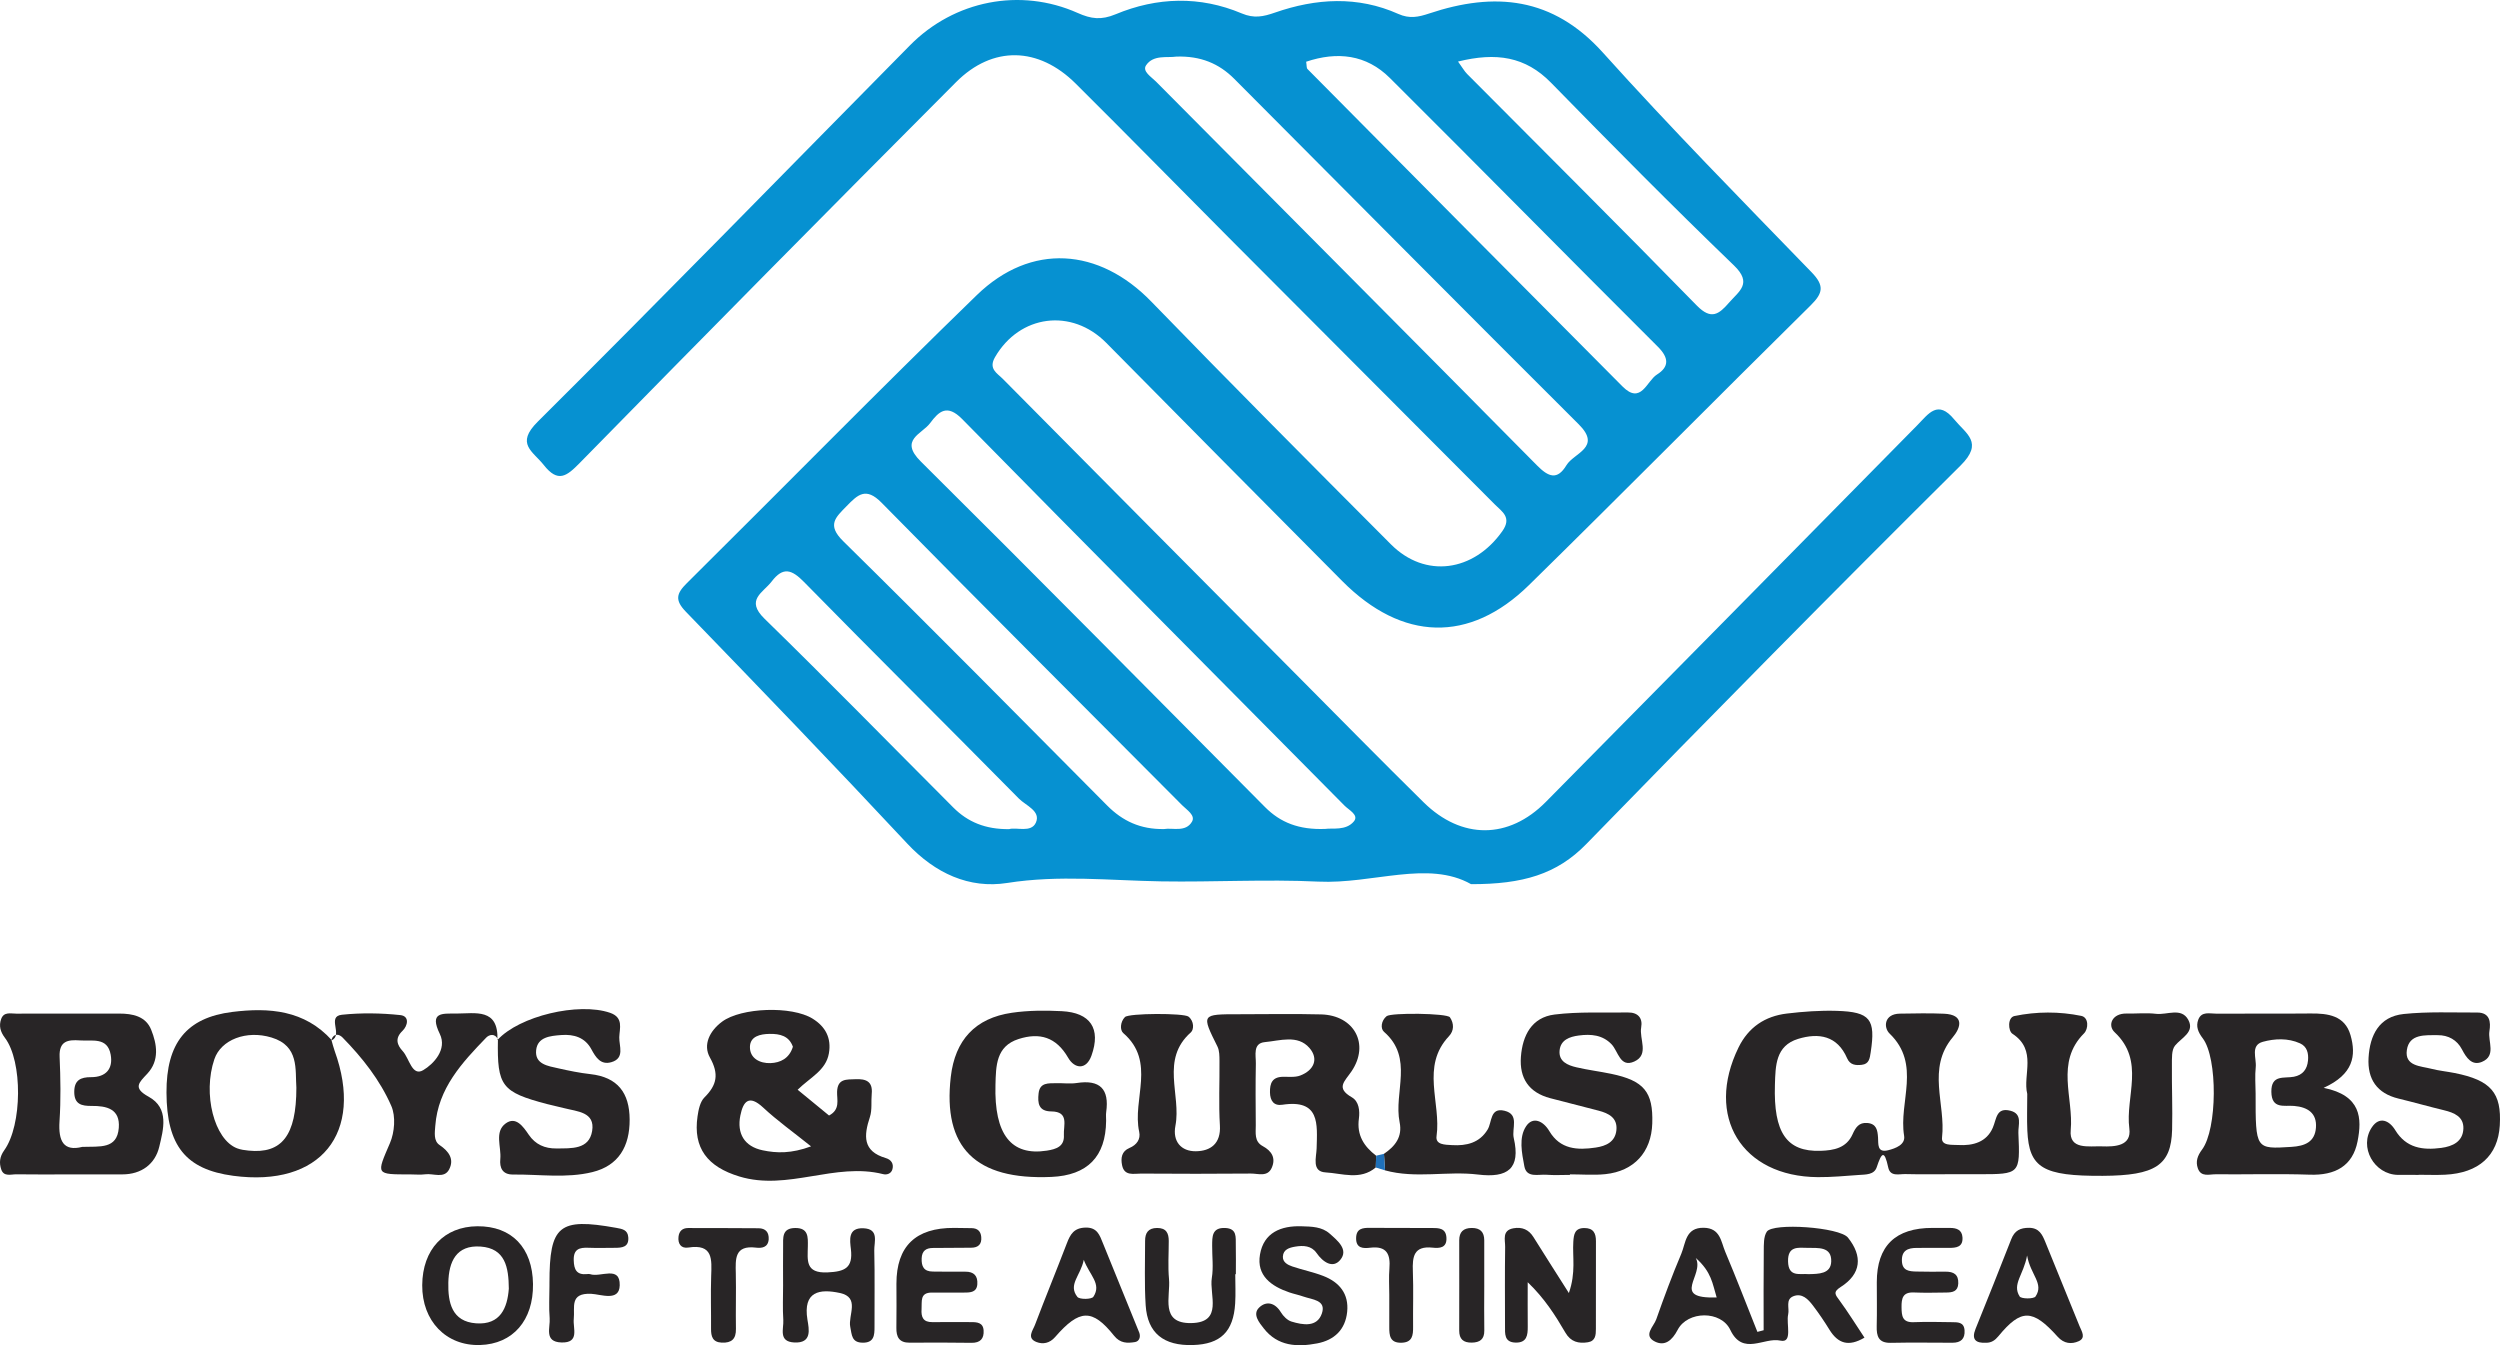<?xml version="1.0" encoding="UTF-8"?>
<svg id="Layer_2" data-name="Layer 2" xmlns="http://www.w3.org/2000/svg" viewBox="0 0 1249.176 672.17">
  <defs>
    <style>
      .cls-1 {
        fill: #0691d1;
      }

      .cls-1, .cls-2, .cls-3 {
        stroke-width: 0px;
      }

      .cls-2 {
        fill: #1f71ba;
      }

      .cls-3 {
        fill: #282526;
      }
    </style>
  </defs>
  <g id="Layer_1-2" data-name="Layer 1">
    <g>
      <path class="cls-1" d="M735.047,441.791c-21.495-12.155-49.14.021-76.296-1.275-26.401-1.26-52.381.309-78.394-.118-25.765-.423-51.057-3.32-77.098.793-18.921,2.989-36.067-4.827-49.957-19.708-36.428-39.027-73.487-77.472-110.614-115.841-5.567-5.753-4.723-9.062.463-14.202,48.36-47.935,96.049-96.554,144.912-143.97,27.11-26.307,61.087-23.708,87.185,3.201,39.562,40.79,79.636,81.091,119.766,121.329,17.113,17.159,41.309,13.734,55.656-6.596,4.865-6.893-.125-9.708-3.714-13.312-44.245-44.439-88.577-88.791-132.835-133.216-25.581-25.677-50.926-51.588-76.646-77.125-18.563-18.431-41.456-19.067-59.768-.702-62.95,63.134-125.585,126.583-187.998,190.245-6.632,6.765-10.902,10.063-18.011,1.054-5.461-6.922-14.207-10.504-3.055-21.595,62.528-62.191,124.087-125.351,186.047-188.111C476.798.247,509.801-6.324,538.498,6.481c6.729,3.003,11.736,3.648,18.938.651,20.666-8.601,42.139-9.254,63.002-.436,6.215,2.627,10.798,1.62,16.612-.403,20.52-7.141,41.326-8.412,61.661.678,5.554,2.483,10,1.573,15.357-.219,32.799-10.971,61.814-8.312,86.86,19.542,33.717,37.498,69.128,73.492,104.241,109.719,6.441,6.645,5.831,10.375-.397,16.521-47.077,46.455-93.573,93.496-140.784,139.814-29.733,29.171-63.382,28.09-93.292-1.991-39.377-39.603-78.667-79.293-117.913-119.026-17.291-17.506-43.27-14.107-55.585,7.088-3.429,5.902,1.015,8.012,3.837,10.86,49.3,49.771,98.671,99.472,148.044,149.171,20.718,20.854,41.322,41.825,62.266,62.451,18.983,18.695,42.516,18.561,61.052-.2,61.977-62.726,123.87-125.535,185.745-188.362,5.525-5.61,10.113-12.751,18.321-2.759,6.001,7.306,14.809,11.482,3.166,23.037-62.933,62.456-125.189,125.598-187.021,189.142-14.684,15.091-31.801,20.094-57.563,20.03ZM662.225,414.179c3.434-.547,10.326,1.054,14.3-3.791,2.581-3.147-2.505-5.614-4.682-7.816-63.682-64.377-127.572-128.55-191.033-193.141-7.58-7.715-11.679-3.912-16.048,1.977-4.099,5.524-15.606,8.324-4.682,19.161,57.678,57.218,114.736,115.059,172.003,172.689,7.672,7.72,16.92,11.441,30.143,10.922ZM587.809,28.278c-4.522.725-11.485-1.079-15.143,4.333-2.045,3.026,2.62,5.81,4.914,8.121,63.469,63.935,127.071,127.739,190.404,191.808,5.749,5.816,10.119,7.552,14.725-.086,3.715-6.161,17.754-8.847,6.184-20.386-57.545-57.39-114.813-115.055-172.149-172.653-7.688-7.723-16.874-11.516-28.935-11.136ZM581.617,414.255c4.277-.76,10.796,1.755,13.978-3.669,1.872-3.19-2.578-5.893-4.871-8.2-50.088-50.388-100.413-100.543-150.227-151.197-7.896-8.029-11.918-3.986-17.504,1.745-5.465,5.607-9.941,9.337-1.686,17.461,44.351,43.647,88.056,87.947,131.908,132.097,7.659,7.711,16.603,11.963,28.401,11.763ZM652.648,30.839c.311,1.868.13,3.112.664,3.65,52.423,52.917,104.866,105.813,157.406,158.614,9.276,9.322,12.079-2.732,17.199-5.944,6.203-3.891,6.027-8.364.452-13.923-44.763-44.637-89.106-89.694-133.912-134.287-11.784-11.728-26.263-13.329-41.808-8.11ZM728.533,30.756c2.281,3.152,3.2,4.851,4.507,6.166,38.288,38.536,76.816,76.839,114.759,115.708,7.321,7.5,11.161,4.325,16.218-1.474,4.977-5.707,11.706-9.552,2.411-18.505-31.016-29.876-61.308-60.513-91.415-91.309-12.828-13.122-27.443-15.302-46.481-10.586ZM504.24,414.293c3.564-1.118,11.011,1.995,13.358-3.253,2.594-5.8-5.04-8.51-8.493-12.011-35.674-36.177-71.769-71.94-107.343-108.214-6.175-6.297-10.486-7.734-16.176-.27-4.324,5.671-13.279,9.146-3.572,18.615,31.824,31.047,62.895,62.861,94.314,94.322,7.232,7.241,16.053,10.95,27.913,10.811Z"/>
      <path class="cls-3" d="M687.433,583.343c-7.739,6.53-16.815,2.941-25.091,2.471-7.061-.401-4.574-7.617-4.463-11.965.313-12.246,1.791-24.715-17.172-21.834-4.166.633-6.066-1.943-6.141-6.198-.081-4.577,1.151-7.648,6.369-7.775,2.933-.071,6.124.365,8.741-.627,6.844-2.596,9.381-8.308,4.604-13.797-5.876-6.751-14.75-3.593-22.234-2.915-6.171.559-4.457,6.62-4.537,10.718-.198,10.267-.118,20.541-.037,30.811.03,3.805-.857,8.108,3.46,10.433,4.531,2.44,6.646,5.97,4.534,10.809-2.094,4.797-6.808,2.878-10.432,2.912-18.291.17-36.585.142-54.876.016-3.635-.025-8.379,1.401-9.497-4.213-.702-3.526-.255-6.93,3.688-8.582,3.644-1.526,5.68-4.392,4.869-8.072-3.583-16.249,8.633-35-7.951-49.337-1.725-1.491-1.561-5.573.831-8.006,1.942-1.975,29.486-2.051,31.775-.205,2.858,2.305,2.734,6.46,1.152,7.861-15.335,13.587-4.713,31.213-7.701,46.639-1.515,7.818,2.833,12.833,10.195,12.758,7.307-.074,12.595-3.767,12.028-12.928-.663-10.719-.104-21.511-.208-32.27-.023-2.394-0-5.079-1.017-7.126-8.031-16.168-8.107-16.133,10.608-16.135,13.728-.002,27.464-.277,41.184.08,16.558.431,24.416,14.829,15.2,28.449-3.443,5.089-7.998,8.285.15,12.972,3.633,2.09,4.05,6.857,3.531,10.672-1.119,8.228,2.518,13.856,8.62,18.512-.061,1.941-.122,3.906-.183,5.871Z"/>
      <path class="cls-3" d="M975.573,586.716c-7.851.001-15.705.134-23.551-.065-3.131-.08-7.504,1.456-8.532-3.311-1.941-8.997-3.314-7.461-5.743-.134-1.273,3.841-5.472,3.643-8.847,3.884-6.848.488-13.713,1.137-20.567,1.092-38.109-.251-56.469-30.392-39.638-64.796,4.953-10.124,13.25-15.646,24.157-16.949,8.243-.985,16.618-1.593,24.903-1.342,16.823.508,19.483,4.196,16.983,20.63-.481,3.162-.785,5.912-4.48,6.333-2.96.338-5.841.139-7.318-3.279-4.892-11.322-14.17-12.818-24.457-9.687-11.315,3.444-11.318,13.456-11.612,22.912-.746,24.003,5.875,33.582,22.804,33.029,6.638-.217,12.892-1.387,15.964-8.217,1.527-3.394,3.167-6.069,7.416-5.695,4.583.404,5.097,3.602,5.343,7.28.209,3.128-.577,7.74,5.013,6.349,3.757-.935,8.753-2.791,8.014-7.245-2.804-16.886,8.72-35.653-7.25-51.06-3.129-3.019-2.795-9.854,5.147-9.961,7.359-.099,14.732-.293,22.077.041,10.121.46,8.515,6.805,4.372,11.718-13.194,15.644-3.453,33.466-5.397,50.118-.499,4.273,4.875,3.569,8.18,3.767,7.412.443,14.091-1.518,17.171-8.608,1.94-4.466,1.676-10.356,8.844-8.512,6.188,1.592,3.781,7.144,3.954,11.1.901,20.602.801,20.607-19.702,20.607-4.416,0-8.832,0-13.249.001Z"/>
      <path class="cls-3" d="M398.556,544.507c6.019,4.941,10.883,8.935,15.69,12.882,5.711-2.992,3.895-7.877,4.021-11.842.214-6.706,4.737-6.11,9.206-6.303,5.216-.226,8.692,1.098,8.105,7.262-.37,3.888.265,8.053-.917,11.647-3.05,9.274-3.739,17.072,7.94,20.5,2.612.767,4.065,2.74,3.329,5.543-.597,2.274-2.814,2.949-4.654,2.484-24.038-6.069-47.632,8.527-71.826,1.181-15.957-4.845-23.226-14.202-20.91-30.079.479-3.285,1.277-7.271,3.439-9.422,6.278-6.244,7.362-11.693,2.733-19.975-3.54-6.335-.146-13.249,6.087-17.884,9.51-7.072,34.766-8,45.233-1.511,6.453,4,9.469,9.701,8.139,17.334-1.495,8.585-9.336,12.01-15.615,18.183ZM405.259,572.802c-9.028-7.241-16.908-12.845-23.916-19.38-7.157-6.675-10-3.056-11.412,3.982-1.814,9.041,2.043,15.448,11.122,17.361,7.033,1.483,14.357,1.681,24.206-1.963ZM396.183,523.031c-1.93-5.45-6.477-6.503-11.63-6.428-4.692.069-9.765,1.187-9.836,6.51-.077,5.766,5.038,8.27,10.236,8.094,4.966-.168,9.444-2.331,11.229-8.176Z"/>
      <path class="cls-3" d="M34.642,586.812c-8.813.009-17.628.094-26.439-.042-2.7-.042-6.301,1.353-7.576-2.418-1.098-3.245-.842-6.346,1.472-9.561,9.072-12.604,9.241-44.504.382-56.183-2.314-3.05-3.118-6.047-1.89-9.462,1.338-3.722,4.78-2.647,7.533-2.658,17.137-.065,34.274-.017,51.411-.03,6.728-.005,13.286,1.322,15.996,8.052,2.944,7.312,4.203,15.39-1.896,21.953-4.186,4.505-7.428,7.115.627,11.531,10.454,5.731,7.341,16.466,5.313,25.024-2.029,8.561-8.845,13.81-18.493,13.789-8.813-.019-17.627-.004-26.44.005ZM41.099,573.066c8.837-.299,17.394,1.209,18.253-9.473.768-9.552-6.119-11.062-13.59-10.993-4.966.045-8.648-.786-8.658-6.986-.01-5.948,3.23-7.406,8.399-7.389,7.441.025,11.072-4.183,9.804-11.228-1.609-8.942-9.273-6.689-15.351-7.131-6.022-.438-10.515.241-10.17,8.223.463,10.708.653,21.487-.05,32.17-.655,9.971,2.056,15.152,11.363,12.807Z"/>
      <path class="cls-3" d="M1161.054,543.563c18.835,3.801,19.205,15.253,16.948,26.742-2.442,12.43-11.325,17.083-23.896,16.647-15.665-.543-31.365-.052-47.047-.198-3.147-.029-7.266,1.526-8.854-2.958-1.212-3.422-.195-6.326,2.104-9.404,7.624-10.207,7.862-45.717.341-55.579-2.328-3.053-3.519-5.928-2.234-9.328,1.624-4.296,5.689-2.977,8.923-2.996,15.684-.092,31.369.084,47.052-.086,8.874-.096,17.292,1.015,20.104,10.881,2.909,10.21,1.433,19.515-13.44,26.278ZM1127.062,546.344c-.021,28.053-.035,27.837,17.915,26.716,6.718-.42,11.693-2.439,12.233-9.595.551-7.308-4.183-10.285-10.883-10.861-4.973-.427-11.273,1.733-11.395-7.062-.122-8.781,6.451-6.599,11.249-7.525,4.448-.859,6.638-3.722,7.061-8.077.354-3.646-.456-7.022-4.005-8.624-6.004-2.71-12.681-2.374-18.566-.76-6.329,1.736-3.072,8.242-3.546,12.682-.462,4.323-.1,8.734-.062,13.107Z"/>
      <path class="cls-3" d="M1012.957,546.602c-2.355-9.502,5.131-21.86-7.399-30.064-2.176-1.424-2.524-8.127.999-8.86,10.986-2.286,22.389-2.324,33.396-.073,3.818.781,3.628,6.477,1.348,8.764-14.436,14.487-5.097,32.225-6.623,48.303-.95,10.01,9.161,7.905,15.586,8.131,6.457.227,14.863-.113,13.703-8.901-2.109-15.971,8.088-33.697-7.352-48.135-3.626-3.39-1.395-9.488,5.998-9.333,4.901.103,9.862-.439,14.695.144,5.486.661,12.694-3.368,16.128,3.033,3.285,6.123-3.36,8.85-6.631,12.835-1.818,2.215-1.536,6.439-1.568,9.763-.103,10.756.375,21.523.1,32.272-.455,17.804-8.319,22.907-34.633,23.049-29.915.161-36.863-3.95-37.706-22.582-.265-5.857-.041-11.736-.041-18.346Z"/>
      <path class="cls-3" d="M165.589,519.575c.538,1.85.976,3.735,1.63,5.543,14.875,41.136-7.129,68.22-50.702,62.388-23.704-3.173-33.217-15.029-33.328-41.54-.104-24.753,9.929-37.467,32.874-40.329,18.41-2.296,36.144-.947,49.757,14.151.003-0-.23-.214-.23-.214ZM148.088,543.519c-.638-9.056,1.514-20.905-12.433-25.111-12.588-3.796-25.22,1.09-28.544,10.853-5.895,17.317-.084,40.187,11.394,44.531,1.789.677,3.78.935,5.704,1.13,16.59,1.682,23.882-7.492,23.879-31.403Z"/>
      <path class="cls-3" d="M525.322,588.074c-37.933,1.649-54.334-14.681-50.24-50.025,2.126-18.353,12.193-29.348,30.568-32.006,8.161-1.181,16.596-1.211,24.858-.794,14.353.725,19.717,8.706,14.856,22.246-2.618,7.29-8.445,6.568-11.636,1.037-5.992-10.387-14.273-12.727-24.778-9.361-11.32,3.627-11.281,13.462-11.542,22.861-.688,24.821,7.833,35.67,25.626,32.916,4.76-.737,8.907-2.077,8.56-7.82-.286-4.725,2.799-11.7-6.305-11.784-6.431-.059-6.849-4.204-6.339-8.976.6-5.615,4.986-5.031,8.835-5.132,3.423-.09,6.917.419,10.262-.096,11.635-1.789,16.296,3.07,14.687,14.494-.202,1.436-.025,2.925-.039,4.389q-.255,26.872-27.376,28.052Z"/>
      <path class="cls-3" d="M248.555,519.662c10.926-12.012,40.538-18.971,56.232-13.609,6.926,2.366,4.776,7.843,4.643,12.227-.132,4.346,2.92,10.494-3.979,12.468-5.281,1.511-7.726-2.334-9.975-6.496-3.159-5.846-8.68-7.558-15-7.074-5.478.419-11.889.943-12.577,7.552-.738,7.093,5.963,7.924,11.161,9.097,5.251,1.185,10.558,2.282,15.9,2.875,13.72,1.524,19.594,9.392,19.657,22.709.063,13.346-5.457,23.043-18.68,26.267-12.947,3.157-26.354,1.068-39.562,1.201-5.339.054-6.808-3.376-6.385-7.719.592-6.064-3.08-13.633,2.709-17.833,5.035-3.653,8.67,1.483,11.508,5.671,3.284,4.846,8.001,6.934,13.829,6.856,7.429-.099,16.299.638,17.842-8.734,1.572-9.547-7.479-9.707-13.939-11.393-2.845-.743-5.735-1.313-8.578-2.061-22.734-5.986-24.988-8.952-24.563-32.19l-.245.186Z"/>
      <path class="cls-3" d="M1208.488,587.064c-3.432,0-6.864.041-10.296-.007-11.895-.167-19.71-13.955-12.982-23.868,3.741-5.512,8.658-3.355,11.603,1.488,5.487,9.022,13.768,10.117,22.995,8.896,5.734-.758,10.847-3.162,11.071-9.647.205-5.935-4.577-7.938-9.676-9.167-7.616-1.835-15.155-3.99-22.769-5.835-10.788-2.614-15.55-9.737-14.942-20.372.645-11.27,5.243-20.603,17.56-21.885,12.128-1.263,24.458-.689,36.701-.732,6.437-.023,6.86,4.764,6.138,9.261-.842,5.246,3.549,12.34-3.742,15.389-5.013,2.096-7.795-2.024-9.987-6.24-2.46-4.732-6.84-7.127-12.053-7.1-6.254.032-14.285-.753-15.478,7.409-1.183,8.098,6.876,8.003,12.314,9.402,3.784.974,7.72,1.341,11.562,2.106,18.162,3.617,23.532,9.869,22.56,26.173-.902,15.13-10.462,23.807-27.344,24.639-4.401.217-8.823.033-13.235.033v.059Z"/>
      <path class="cls-3" d="M784.514,587.059c-3.925,0-7.869.239-11.769-.066-4.091-.32-9.957,1.758-11.077-4.247-1.233-6.616-2.885-14.345.893-20.007,3.353-5.024,8.56-2.685,11.579,2.424,5.433,9.195,14.043,9.602,23.193,8.239,5.142-.766,9.738-2.81,10.334-8.683.628-6.176-3.846-8.432-8.917-9.758-8.056-2.107-16.137-4.114-24.188-6.241-10.642-2.811-15.421-10.006-14.607-20.688.813-10.666,5.397-19.687,16.804-21.099,12.089-1.496,24.451-.847,36.695-1.026,4.948-.072,7.452,2.758,6.602,7.454-1.045,5.772,4.146,13.602-3.425,17.042-7.165,3.255-7.989-5.06-11.383-8.609-4.528-4.736-10.328-5.176-16.361-4.386-4.616.604-9.062,2.185-9.597,7.431-.568,5.575,4.003,7.432,8.407,8.462,5.719,1.338,11.581,2.055,17.337,3.252,16.461,3.424,21.065,9.041,20.56,24.816-.457,14.275-9.051,23.828-23.438,25.322-5.821.605-11.759.1-17.643.1-0.0.089-0.0.177-0.0.266Z"/>
      <path class="cls-3" d="M881.239,664.682c0-13.171-.089-26.343.063-39.512.038-3.297-.137-7.234,1.519-9.737,3.043-4.601,36.392-2.248,40.549,2.964,7.371,9.241,6.752,18.106-3.716,24.735-3.927,2.487-2.537,3.873-.551,6.584,4.278,5.84,8.102,12.01,12.521,18.661-7.966,4.71-13.25,2.943-17.52-3.992-2.552-4.145-5.296-8.195-8.244-12.069-2.381-3.129-5.416-6.342-9.747-4.644-4.115,1.613-1.89,5.959-2.613,9.074-1.098,4.731,2.441,14.544-3.909,13.115-8.137-1.831-18.766,7.814-25.013-5.364-4.627-9.76-21.323-9.581-26.304-.007-2.826,5.431-6.47,8.25-11.312,5.866-6.142-3.024-.636-7.552.613-11.101,3.886-11.034,7.959-22.022,12.52-32.791,2.257-5.33,2-13.152,11.273-12.985,8.249.149,8.564,6.962,10.682,11.987,5.585,13.248,10.743,26.675,16.072,40.031,1.039-.272,2.079-.544,3.118-.816ZM903.729,636.65c4.929-.108,11.06-.057,11.277-6.27.267-7.634-6.588-6.756-11.806-6.863-4.804-.098-9.951-.991-9.762,6.801.194,8.01,5.817,5.934,10.292,6.332ZM857.767,648.295c-2.112-6.861-2.471-12.635-10.432-19.725,4.578,8.658-12.974,20.474,10.432,19.725Z"/>
      <path class="cls-3" d="M248.799,519.476c-1.402-3.405-4.42-2.488-5.833-1.026-12.139,12.558-24.067,25.368-25.465,44.089-.249,3.34-.937,7.517,2.127,9.591,4.686,3.172,7.412,7.059,4.824,12.132-2.472,4.844-7.887,1.933-11.976,2.496-2.399.33-4.881.062-7.326.06-17.687-.014-17.1.235-10.293-15.679,2.31-5.401,2.936-13.325.675-18.508-5.625-12.892-14.451-24.101-24.371-34.22-1.703-1.737-4.364-2.333-5.57,1.161-.001.002.232.216.229.216,5.646-2.811-2.702-11.94,5.028-12.752,9.627-1.011,19.522-.849,29.156.172,4.779.507,3.744,5.361,1.089,7.901-3.94,3.769-2.645,7.092.144,10.125,3.294,3.582,4.615,12.81,10.217,9.498,5.169-3.056,12.09-10.346,8.294-18.13-5.345-10.96,1.215-10.139,8.131-10.155,9.749-.022,21.263-2.836,20.67,13.217.006-.003.251-.189.251-.189Z"/>
      <path class="cls-3" d="M691.531,576.527c5.587-3.778,9.313-8.476,7.823-15.751-3.058-14.94,7.244-32.115-7.808-45.207-1.868-1.625-1.434-5.581,1.294-7.813,2.226-1.821,30.245-1.501,31.644.555,2.124,3.122,2.085,6.72-.468,9.432-14.25,15.142-3.833,33.335-6.209,49.93-.627,4.382,4.213,4.295,7.688,4.506,7.312.445,13.784-1.133,17.817-7.756,2.29-3.761,1.121-11.176,8.451-9.409,7.598,1.832,3.517,8.876,4.613,13.62,3.546,15.352-3.027,20.064-17.859,18.252-15.389-1.881-31.138,2.159-46.476-2.098-.162-2.739-.337-5.5-.512-8.261Z"/>
      <path class="cls-3" d="M783.916,646.096c3.613-10.342,1.735-18.096,2.228-25.678.241-3.705.733-6.791,5.509-6.802,4.554-.011,5.802,2.631,5.795,6.555-.026,14.62-.027,29.24-.028,43.86-0,3.035-.178,6.055-4,6.666-4.659.744-8.543-.189-11.208-4.759-5.065-8.685-10.454-17.182-18.862-25.249,0,7.414-.048,14.828.019,22.241.038,4.244-.468,8.021-5.989,7.926-5.852-.101-5.366-4.436-5.369-8.353-.013-13.158-.127-26.318.064-39.473.051-3.504-1.688-8.283,4.194-9.302,4.263-.739,7.59.625,9.952,4.413,5.349,8.578,10.806,17.088,17.695,27.956Z"/>
      <path class="cls-3" d="M937.782,640.68q0-27.195,27.856-27.129c2.932.007,5.864.012,8.796.012,3.238,0,5.898.949,6.153,4.657.336,4.886-3.035,5.334-6.762,5.305-5.375-.042-10.75.02-16.126.022-4.445.002-7.601,1.308-7.371,6.605.21,4.836,3.662,5.104,7.147,5.197,4.883.129,9.772.094,14.658.063,4.022-.025,6.538,1.379,6.354,5.906-.166,4.077-2.972,4.489-6.039,4.52-5.375.055-10.759.211-16.124-.029-5.569-.249-6.235,2.9-6.181,7.37.052,4.304.336,7.69,6.033,7.475,6.343-.239,12.704-.113,19.055-.006,2.857.049,6.108-.168,6.395,4.05.293,4.294-1.855,6.235-6.046,6.229-10.262-.015-20.528-.173-30.785.046-6.182.132-7.191-3.304-7.062-8.359.186-7.307.048-14.623.047-21.934Z"/>
      <path class="cls-3" d="M238.571,612.725c17.123-.116,27.524,10.71,27.756,28.89.232,18.129-10.049,29.961-26.461,30.453-16.936.507-29.016-11.998-28.893-29.909.122-17.837,10.889-29.32,27.598-29.433ZM254.244,643.905c-.09-10.719-1.798-20.14-14.054-21.032-12.27-.894-15.942,7.602-16.174,18.001-.221,9.919,1.712,19.489,13.91,20.355,12.149.862,15.591-7.763,16.318-17.323Z"/>
      <path class="cls-3" d="M391.282,642.011c-.008-6.359-.062-12.719.011-19.078.05-4.326-.76-9.276,6.055-9.338,6.696-.061,6.358,4.658,6.304,9.136-.083,6.866-1.478,13.584,9.866,13.049,8.702-.41,12.733-2.256,11.653-11.591-.519-4.486-1.605-10.787,6.248-10.462,8.005.33,5.322,6.857,5.426,11.116.308,12.711.069,25.435.122,38.153.018,4.208-.234,7.978-5.928,7.908-5.524-.068-5.381-3.817-6.2-7.913-1.16-5.8,5.033-14.711-5.163-16.918-10.002-2.165-18.568-.953-16.218,13.382.765,4.669,2.414,11.841-6.646,11.341-8.021-.443-5.143-6.882-5.425-11.181-.384-5.845-.096-11.734-.104-17.604Z"/>
      <path class="cls-3" d="M447.919,641.422q-.011-28.055,28.816-27.87c2.941.019,5.882.06,8.823.115,2.88.054,4.49,1.547,4.741,4.393.322,3.641-1.454,5.375-5.069,5.389-6.374.025-12.748.062-19.122.122-3.385.032-5.423,1.421-5.579,5.132-.169,4.03,1.039,6.645,5.573,6.655,5.393.012,10.788.148,16.18.061,4.402-.071,6.351,2.151,6.053,6.283-.287,3.968-3.353,4.16-6.421,4.154-5.394-.011-10.788.061-16.181.004-6.272-.066-4.986,4.49-5.254,8.234-.289,4.034.781,6.617,5.483,6.534,6.372-.113,12.749.01,19.123-.013,3.08-.011,6.145.182,6.394,4.149.257,4.096-1.623,6.274-6.096,6.203-10.295-.164-20.594-.138-30.891-.073-5.205.033-6.68-2.823-6.597-7.461.13-7.335.035-14.674.024-22.011Z"/>
      <path class="cls-3" d="M650.459,612.738c4.922.146,10.031.201,13.912,3.642,3.907,3.465,9.612,7.988,5.314,13.153-3.728,4.479-8.658,1.138-11.869-3.482-2.54-3.654-6.626-3.825-10.644-3.145-2.916.493-5.984,1.393-6.158,4.962-.139,2.843,2.427,4.17,4.702,4.942,5.093,1.728,10.427,2.791,15.432,4.722,8.087,3.12,12.929,8.914,11.986,17.997-.924,8.892-6.423,14.084-14.984,15.725-10.038,1.924-19.739,1.421-26.684-7.487-2.281-2.926-5.751-7.047-2.354-10.377,3.533-3.463,7.929-2.593,10.905,2.309,1.18,1.943,3.221,4.014,5.293,4.646,5.742,1.752,12.772,2.936,15.173-4.004,2.354-6.807-4.854-6.939-9.183-8.483-2.301-.82-4.726-1.289-7.039-2.078-9.059-3.091-16.476-8.382-14.694-18.899,1.857-10.957,10.439-14.521,20.895-14.143Z"/>
      <path class="cls-3" d="M617.225,636.671c0,4.876.252,9.767-.048,14.624-.872,14.122-7.303,20.357-21.076,20.783-14.659.453-22.748-5.956-23.642-19.859-.687-10.688-.266-21.448-.289-32.176-.008-3.934,1.501-6.431,5.984-6.461,4.591-.031,5.835,2.592,5.837,6.495.003,6.34-.461,12.724.129,19.01.821,8.74-4.701,22.3,11.134,22.016,16.104-.288,8.88-14.169,10.263-22.583.859-5.224.125-10.704.166-16.068.034-4.494-.184-9.164,6.536-8.867,5.993.266,5.184,4.677,5.272,8.455.113,4.874.028,9.753.028,14.631-.098 0-.196 0-.295 0Z"/>
      <path class="cls-3" d="M992.451,670.938c-5.152.271-7.498-1.533-5.334-6.922,5.99-14.913,12.022-29.811,17.832-44.794,1.687-4.351,4.515-5.759,8.984-5.716,5.033.048,6.573,3.479,8.069,7.131,5.724,13.978,11.415,27.969,17.071,41.974,1.037,2.567,3.352,5.844-.395,7.541-3.559,1.611-7.364,1.298-10.531-2.231-12.562-13.995-18.271-14.011-29.611-.252-1.69,2.05-3.476,3.266-6.086,3.269ZM1012.87,627.34c-1.714,9.66-7.609,14.291-3.72,20.448.812,1.285,7.063,1.331,7.944.025,4.35-6.449-2.522-10.752-4.224-20.474Z"/>
      <path class="cls-3" d="M569.307,666.007c.728,2.233-.169,4.253-2.187,4.582-3.811.621-7.367.68-10.44-3.159-10.911-13.629-17.25-13.402-29.503.684-2.691,3.094-6.068,3.68-9.233,2.469-5.09-1.948-1.856-5.8-.802-8.576,5.189-13.674,10.743-27.21,15.973-40.87,1.684-4.398,3.509-7.542,9.133-7.749,6.067-.224,7.236,3.866,8.874,7.866,6.099,14.902,12.128,29.832,18.185,44.752ZM541.534,629.484c-1.537,7.918-8.026,12.394-3.202,18.535,1.073,1.365,7.123,1.27,7.991-.048,4.275-6.49-1.919-10.766-4.789-18.487Z"/>
      <path class="cls-3" d="M274.546,642.587c.001-.487.001-.973.001-1.46-0-28.883,4.719-32.733,33.305-27.622,3.159.565,5.8,1.012,6.084,4.709.383,4.978-3.105,5.279-6.736,5.285-4.391.007-8.789.155-13.172-.028-4.488-.187-7.487.618-7.353,6.194.114,4.746,1.461,7.489,6.692,6.959.482-.049,1.021-.126,1.456.028,5.145,1.819,15.073-4.558,14.833,5.589-.196,8.294-9.444,4.444-14.291,4.234-10.894-.473-8.039,6.73-8.672,12.591-.494,4.578,3.109,12.003-6.134,11.729-8.886-.264-5.516-7.487-5.911-12.154-.449-5.316-.104-10.699-.103-16.053Z"/>
      <path class="cls-3" d="M694.182,647c-.002-4.39-.293-8.803.064-13.164.582-7.113-1.293-11.391-9.568-10.395-3.407.41-7.149.432-7.07-4.782.073-4.806,3.183-5.183,6.96-5.141,10.267.114,20.536.021,30.804.067,3.464.016,7.099-.03,7.368,4.857.285,5.196-3.516,5.34-6.919,4.976-9.421-1.008-10.133,4.535-9.859,11.738.353,9.254.01,18.532.115,27.798.048,4.266-.325,7.869-5.9,7.975-5.699.108-6.025-3.658-6.001-7.833.031-5.365.008-10.73.006-16.096Z"/>
      <path class="cls-3" d="M384.092,619.311c-.359,4.075-3.492,4.441-6.365,4.094-10.771-1.301-10.225,5.69-10.066,12.886.204,9.248-.1,18.506.063,27.755.089,5.046-2.213,7.04-7.061,6.83-4.642-.2-5.4-3.14-5.373-6.945.062-8.765-.23-17.539.062-26.294.273-8.227,1.088-16.256-11.444-14.272-3.624.574-5.278-1.921-4.876-5.444.313-2.741,1.934-4.319,4.822-4.313,11.714.022,23.429.015,35.142.11,3.566.029,5.294,2.005,5.096,5.593Z"/>
      <path class="cls-3" d="M741.638,642.984c-.009,7.274-.098,14.549.024,21.821.074,4.421-2.242,6.004-6.281,6.06-4.127.057-6.275-1.687-6.258-6.025.059-15.032-0-30.065.007-45.098.002-4.115,2.001-6.141,6.246-6.165,4.271-.025,6.241,2.04,6.26,6.133.036,7.758.01,15.517.001,23.275Z"/>
      <path class="cls-2" d="M691.531,576.527c.175,2.761.35,5.522.512,8.261-1.551-.483-3.088-.944-4.618-1.426.069-1.985.13-3.949.191-5.891,1.305-.3,2.61-.622,3.915-.945Z"/>
    </g>
  </g>
</svg>